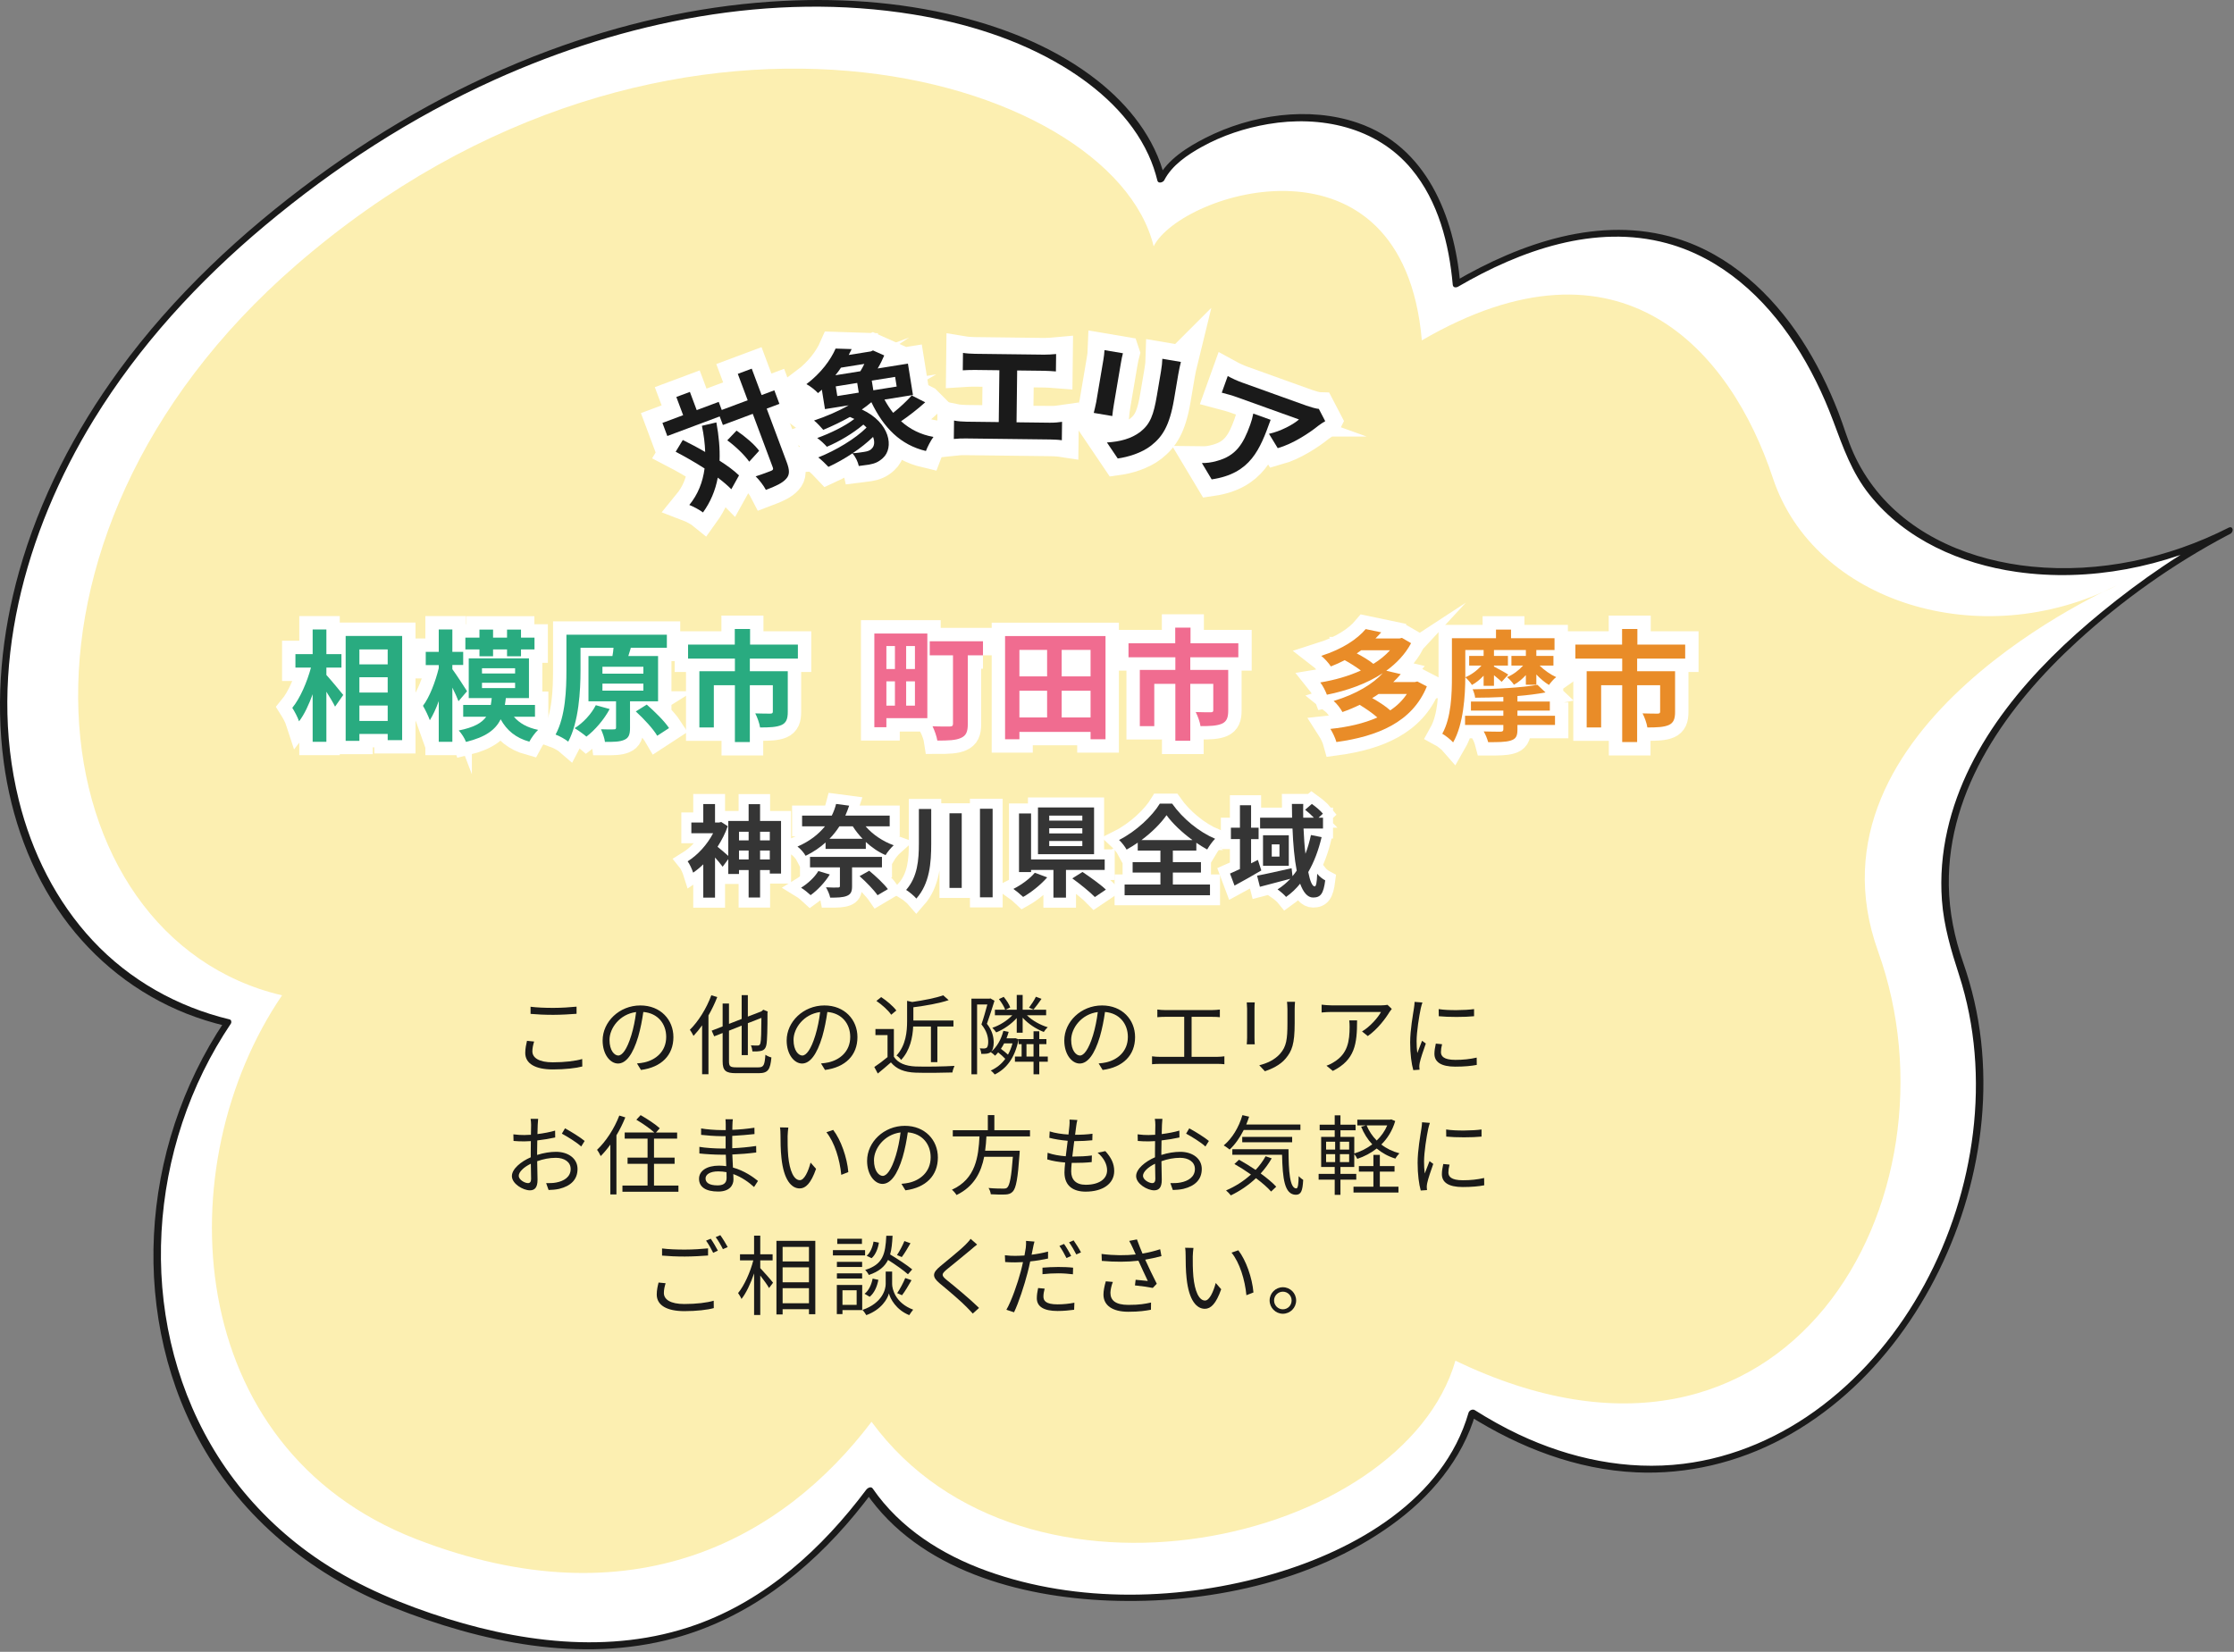 <?xml version="1.0" encoding="UTF-8"?>
<svg id="balloon" xmlns="http://www.w3.org/2000/svg" width="334" height="247" version="1.1" viewBox="0 0 334 247">
  <rect x="0" y="0" width="334" height="247" fill="#808080" stroke="none"/>
  <!-- Generator: Adobe Illustrator 29.5.1, SVG Export Plug-In . SVG Version: 2.1.0 Build 141)  -->
  <defs>
    <style>
      .st0 {
        fill: #e98c28;
      }

      .st1 {
        stroke-width: 5px;
      }

      .st1, .st2, .st3 {
        fill: none;
        stroke: #fff;
        stroke-miterlimit: 10;
      }

      .st2 {
        stroke-width: 4px;
      }

      .st3 {
        stroke-width: 3px;
      }

      .st4 {
        fill: #fff;
      }

      .st5 {
        fill: #fcefb1;
      }

      .st6 {
        fill: #f06c90;
      }

      .st7 {
        fill: #34c1bb;
      }

      .st8 {
        fill: #29ab80;
      }

      .st9 {
        fill: #353535;
      }

      .st10 {
        fill: #1a1a1a;
      }
    </style>
  </defs>
  <g>
    <path class="st4" d="M333.299,79.377c-22.444,11.48-50.937,6.695-57.732-13.975-6.926-21.068-24.874-42.253-57.81-22.932-3.154-36.264-39.64-24.723-44.168-15.683-6.913-28.667-76.235-44.251-137.029,8.941-52.247,45.714-42.792,107.647-2.53,117.192-18.925,28.123-13.405,71.841,25.199,87.011,35.844,14.085,56.348,2.239,70.757-17.006,17.812,26.152,81.493,18.672,90.103-11.631,47.141,29.865,87.414-26.38,72.873-67.143-13.464-37.743,40.338-64.773,40.338-64.773Z"/>
    <path class="st10" d="M333.175,78.917c-9.027,4.581-19.335,6.817-29.446,5.804-8.738-.875-17.593-4.385-23.204-11.387-1.374-1.715-2.536-3.605-3.431-5.612-.874-1.96-1.454-4.038-2.232-6.037-1.481-3.804-3.298-7.491-5.526-10.914-4.46-6.85-10.758-12.706-18.703-15.13-11.389-3.475-23.268.696-33.14,6.446l.824.283c-.908-10.053-5.035-20.448-15.292-23.986-7.342-2.533-15.942-1.239-22.772,2.223-2.69,1.364-5.719,3.243-7.141,6.022l1.024-.067c-1.45-5.904-5.367-10.82-10.074-14.527-6.013-4.736-13.321-7.724-20.701-9.567C134.203.18,124.669-.395,115.271.243c-11.343.77-22.535,3.359-33.182,7.316-12.483,4.639-24.23,11.188-34.95,19.071-11.054,8.128-21.194,17.598-29.308,28.699-6.659,9.11-11.943,19.313-14.994,30.201-2.578,9.203-3.553,18.905-2.283,28.403,1.105,8.267,3.981,16.374,8.868,23.175,4.65,6.471,11.058,11.541,18.475,14.469,1.9.75,3.853,1.353,5.839,1.83l-.185-.647c-6.312,9.429-9.967,20.568-10.536,31.898-.567,11.287,1.975,22.735,7.773,32.478,6.382,10.724,16.446,18.642,27.982,23.216,13.167,5.222,28.039,8.389,42.015,4.615,10.902-2.944,19.948-9.931,27.055-18.541.902-1.093,1.772-2.211,2.623-3.343l-.972.182c7.911,11.51,23.047,15.561,36.287,16.071,14.501.559,30.269-2.701,42.222-11.268,5.798-4.155,10.618-9.802,12.624-16.745l-.942.4c7.51,4.729,16.001,8.032,24.935,8.44,7.613.348,15.196-1.461,21.903-5.057,13.725-7.358,23.322-21.2,27.557-35.975,2.182-7.613,2.985-15.639,2.103-23.519-.447-3.991-1.35-7.899-2.673-11.689-1.298-3.719-2.086-7.585-2.146-11.531-.217-14.521,8.915-27.054,19.175-36.46,6.74-6.179,14.406-11.625,22.488-15.89.132-.07.265-.139.398-.206.61-.307.456-1.275-.248-.921-6.744,3.393-13.108,7.825-18.938,12.591-10.303,8.421-20.083,19.308-23.093,32.635-.775,3.432-1.071,6.964-.812,10.475.287,3.889,1.363,7.466,2.556,11.152,2.461,7.602,3.05,15.72,2.087,23.635-1.906,15.67-9.88,31.152-22.543,40.794-6.051,4.608-13.172,7.75-20.746,8.687-8.452,1.045-16.969-.775-24.622-4.388-2.266-1.07-4.45-2.3-6.57-3.634-.338-.213-.835.029-.942.4-3.752,12.987-16.906,20.47-29.079,24.052-13.711,4.034-29.361,4.475-42.919-.409-6.704-2.415-12.987-6.375-17.075-12.322-.26-.378-.771-.085-.972.182-6.606,8.794-14.961,16.451-25.466,20.19-12.871,4.582-26.916,2.6-39.574-1.699-6.573-2.232-12.871-5.091-18.488-9.211-4.726-3.466-8.876-7.686-12.217-12.503-6.326-9.12-9.56-20.129-9.701-31.193-.141-11.094,2.733-22.217,8.292-31.823.679-1.173,1.399-2.321,2.153-3.447.14-.209.1-.579-.185-.647-7.798-1.872-14.95-5.891-20.437-11.765-5.481-5.868-9.141-13.221-11.064-20.984-4.82-19.463.929-40.185,11.189-56.918,6.791-11.076,15.66-20.715,25.599-29.037,10.43-8.733,21.948-16.205,34.358-21.806C93.34,3.178,115.372-1.281,136.543,2.162c7.811,1.27,15.611,3.668,22.417,7.777,5.273,3.184,10.143,7.546,12.75,13.23.567,1.235,1.009,2.525,1.333,3.844.121.492.854.264,1.024-.067,1.148-2.243,3.49-3.81,5.632-4.996,3.052-1.69,6.442-2.807,9.875-3.394,7.81-1.335,16.215.405,21.46,6.722,4.007,4.826,5.61,11.164,6.163,17.292.042.461.492.476.824.283,9.278-5.405,20.427-9.404,31.192-6.478,8.166,2.22,14.6,8.112,19.134,15.077,2.34,3.595,4.224,7.476,5.728,11.49,1.484,3.959,2.776,7.722,5.462,11.074,5.37,6.702,13.614,10.307,21.965,11.499,10.867,1.551,22.182-.735,31.921-5.677.608-.309.455-1.277-.248-.921h-0Z"/>
  </g>
  <path class="st5" d="M316.497,87.533c-20.39,10.34-45.288,2.517-51.443-16.064-6.273-18.938-22.555-37.973-52.478-20.574-2.836-32.605-35.977-22.199-40.096-14.067-6.255-25.77-72.915-45.097-128.163,2.778-47.48,41.144-38.701,100.677-2.148,109.227-17.207,25.302-15.022,67.686,20.021,81.296,32.538,12.637,55.012-.211,68.112-17.527,22.848,31.159,79.451,18.115,87.294-9.139,49.742,23.966,76.365-24.56,63.191-61.201-12.197-33.927,35.709-54.729,35.709-54.729Z"/>
  <g>
    <path class="st10" d="M79.856,155.742c-.156.52-.261.988-.261,1.469,0,.962.988,1.638,3.043,1.638,1.78,0,3.432-.195,4.406-.494l.014,1.118c-.923.248-2.562.442-4.395.442-2.613,0-4.134-.858-4.134-2.47,0-.676.143-1.274.26-1.807l1.066.104ZM79.323,150.541c.936.117,2.119.169,3.406.169,1.234,0,2.548-.091,3.471-.182v1.066c-.871.065-2.288.156-3.471.156-1.287,0-2.379-.052-3.406-.143v-1.066Z"/>
    <path class="st10" d="M95.234,159.017c.402-.026.793-.091,1.104-.156,1.651-.364,3.264-1.586,3.264-3.809,0-1.95-1.235-3.549-3.42-3.731-.169,1.196-.416,2.496-.767,3.706-.793,2.639-1.82,4.004-3.016,4.004-1.145,0-2.302-1.326-2.302-3.445,0-2.795,2.496-5.239,5.643-5.239,3.016,0,4.94,2.132,4.94,4.732,0,2.704-1.781,4.511-4.85,4.914l-.598-.975ZM94.388,154.805c.325-1.066.572-2.288.716-3.471-2.471.312-3.979,2.431-3.979,4.16,0,1.625.754,2.34,1.312,2.34.572,0,1.287-.858,1.95-3.029Z"/>
    <path class="st10" d="M107.233,149.098c-.364.937-.807,1.859-1.313,2.743v8.788h-.949v-7.306c-.416.585-.857,1.118-1.287,1.573-.104-.208-.377-.702-.546-.91,1.274-1.248,2.483-3.186,3.211-5.162l.885.273ZM113.395,159.603c.793,0,.923-.351,1.04-1.885.233.169.61.338.896.403-.169,1.781-.468,2.354-1.897,2.354h-3.394c-1.534,0-2.002-.364-2.002-1.781v-4.225l-1.261.494-.377-.845,1.638-.637v-3.419h.949v3.042l1.897-.741v-3.562h.924v3.211l2.027-.78.117-.104.169-.143.663.273-.039.169c0,2.34-.039,4.212-.156,4.758-.104.598-.377.845-.779.949-.352.091-.923.104-1.313.091-.025-.286-.117-.676-.233-.91.351.026.818.026.987.026.234,0,.364-.052.442-.39.104-.351.13-1.716.143-3.744l-2.027.793v4.771h-.924v-4.407l-1.897.754v4.576c0,.741.169.91,1.079.91h3.328Z"/>
    <path class="st10" d="M122.748,159.017c.403-.026.793-.091,1.105-.156,1.65-.364,3.263-1.586,3.263-3.809,0-1.95-1.235-3.549-3.419-3.731-.169,1.196-.416,2.496-.767,3.706-.794,2.639-1.82,4.004-3.017,4.004-1.144,0-2.301-1.326-2.301-3.445,0-2.795,2.496-5.239,5.642-5.239,3.017,0,4.94,2.132,4.94,4.732,0,2.704-1.781,4.511-4.849,4.914l-.599-.975ZM121.903,154.805c.325-1.066.572-2.288.715-3.471-2.47.312-3.979,2.431-3.979,4.16,0,1.625.755,2.34,1.313,2.34.572,0,1.287-.858,1.95-3.029Z"/>
    <path class="st10" d="M133.642,158.016c.61.949,1.742,1.391,3.237,1.456,1.417.052,4.303.013,5.824-.091-.104.234-.273.689-.312.988-1.417.052-4.082.078-5.512.026-1.69-.065-2.848-.533-3.68-1.534-.624.546-1.273,1.105-1.963,1.664l-.521-.975c.599-.39,1.326-.936,1.977-1.482v-3.289h-1.807v-.91h2.756v4.147ZM133.239,151.737c-.403-.624-1.365-1.495-2.21-2.067l.715-.572c.832.546,1.808,1.378,2.263,2.002l-.768.637ZM136.528,153.493c-.078,1.612-.455,3.562-1.807,5.005-.117-.208-.455-.533-.689-.663,1.417-1.534,1.586-3.588,1.586-5.174v-3.003l.768.169c1.703-.247,3.562-.598,4.628-1.001l.819.728c-1.417.481-3.458.832-5.278,1.066v1.976h5.993v.897h-2.405v5.33h-.962v-5.33h-2.652Z"/>
    <path class="st10" d="M148.683,149.644c-.325,1.053-.754,2.392-1.131,3.445.832,1.053,1.001,1.989,1.014,2.782,0,.676-.143,1.222-.468,1.469-.169.117-.364.195-.611.221-.234.026-.52.039-.78.026-.013-.247-.091-.585-.221-.832.26.026.481.026.65.026.143-.013.272-.039.377-.104.169-.143.233-.52.233-.91-.013-.702-.194-1.573-1.014-2.587.325-.936.65-2.106.884-2.977h-1.534v10.439h-.845v-11.311h2.704l.13-.039.611.351ZM151.816,155.247l.469.169c-.533,2.782-1.833,4.407-3.562,5.252-.117-.169-.403-.455-.599-.585.858-.39,1.6-.962,2.172-1.755-.273-.299-.676-.65-1.066-.962-.143.182-.299.338-.455.494-.143-.143-.455-.416-.65-.533.91-.741,1.561-1.898,1.886-3.185l.793.156c-.091.338-.208.65-.325.962h1.17l.169-.013ZM152.011,152.231c-.819.91-1.976,1.716-3.068,2.145-.143-.221-.403-.52-.585-.689,1.092-.351,2.236-1.079,2.99-1.872h-2.601v-.832h1.534c-.143-.442-.559-1.105-.936-1.586l.715-.338c.403.481.832,1.131.976,1.586l-.689.338h1.664v-2.21h.884v2.21h3.511v.832h-2.873c.779.78,1.988,1.456,3.12,1.794-.208.169-.469.481-.599.702-1.131-.429-2.34-1.222-3.159-2.132v2.249h-.884v-2.197ZM150.127,156.014c-.144.286-.312.572-.481.819.364.273.768.598,1.053.871.273-.494.508-1.053.677-1.69h-1.248ZM155.379,157.991h1.274v.767h-1.274v1.885h-.858v-1.885h-2.781v-.767h1.001v-1.859h-.455v-.754h2.235v-1.17h.858v1.17h1.066v.754h-1.066v1.859ZM154.52,157.991v-1.859h-1.053v1.859h1.053ZM155.716,149.358c-.39.572-.845,1.183-1.196,1.599l-.676-.273c.338-.455.807-1.157,1.027-1.638l.845.312Z"/>
    <path class="st10" d="M164.257,159.017c.403-.026.793-.091,1.104-.156,1.651-.364,3.264-1.586,3.264-3.809,0-1.95-1.235-3.549-3.419-3.731-.169,1.196-.416,2.496-.768,3.706-.793,2.639-1.819,4.004-3.016,4.004-1.145,0-2.302-1.326-2.302-3.445,0-2.795,2.496-5.239,5.643-5.239,3.017,0,4.94,2.132,4.94,4.732,0,2.704-1.781,4.511-4.85,4.914l-.598-.975ZM163.413,154.805c.324-1.066.571-2.288.715-3.471-2.471.312-3.979,2.431-3.979,4.16,0,1.625.754,2.34,1.313,2.34.571,0,1.287-.858,1.95-3.029Z"/>
    <path class="st10" d="M181.976,158.03c.391,0,.741-.039,1.079-.078v1.183c-.351-.052-.818-.052-1.079-.052h-8.593c-.352,0-.741.013-1.145.052v-1.183c.391.052.793.078,1.145.078h3.666v-5.98h-2.925c-.247,0-.768.013-1.093.052v-1.144c.338.052.832.078,1.093.078h7.149c.391,0,.793-.039,1.105-.078v1.144c-.325-.039-.741-.052-1.105-.052h-3.12v5.98h3.822Z"/>
    <path class="st10" d="M187.596,149.891c-.026.247-.039.624-.039.936v4.342c0,.325.013.754.039.988h-1.196c.013-.195.052-.611.052-1.001v-4.329c0-.234-.025-.689-.052-.936h1.196ZM193.616,149.8c-.026.312-.053.689-.053,1.118v2.106c0,3.12-.416,4.147-1.352,5.265-.846,1.014-2.146,1.573-3.095,1.898l-.845-.897c1.196-.299,2.314-.819,3.12-1.729.937-1.079,1.092-2.132,1.092-4.589v-2.054c0-.429-.039-.806-.064-1.118h1.196Z"/>
    <path class="st10" d="M208.082,150.867c-.091.13-.26.325-.351.468-.521.884-1.756,2.561-3.237,3.588l-.858-.689c1.196-.702,2.418-2.106,2.834-2.912h-7.397c-.48,0-.962.026-1.481.078v-1.17c.455.052,1.001.104,1.481.104h7.463c.247,0,.715-.039.91-.078l.637.611ZM202.894,152.582c0,3.523-.312,5.902-3.627,7.554l-.949-.78c.352-.117.793-.325,1.157-.572,2.016-1.235,2.301-3.094,2.301-5.265,0-.312-.013-.598-.052-.936h1.17Z"/>
    <path class="st10" d="M212.663,149.904c-.078.221-.195.637-.247.871-.247,1.183-.624,3.484-.624,4.927,0,.624.026,1.144.104,1.768.221-.585.507-1.339.715-1.846l.559.416c-.325.91-.793,2.275-.91,2.886-.039.182-.064.429-.064.572l.039.455-.937.065c-.26-.91-.468-2.393-.468-4.134,0-1.898.416-4.108.572-5.161.039-.299.091-.637.091-.91l1.17.091ZM215.601,156.144c-.117.468-.169.832-.169,1.183,0,.585.39,1.157,2.158,1.157,1.156,0,2.145-.104,3.185-.338l.013,1.092c-.793.156-1.872.26-3.211.26-2.158,0-3.12-.715-3.12-1.924,0-.468.091-.975.208-1.521l.937.091ZM215.094,150.892c1.403.234,4.004.182,5.291,0v1.066c-1.378.143-3.874.143-5.278,0l-.013-1.066Z"/>
    <path class="st10" d="M80.3,172.701c.976-.312,1.977-.468,2.821-.468,1.872,0,3.224,1.026,3.224,2.561,0,1.561-.975,2.548-2.742,2.978-.572.13-1.145.156-1.587.169l-.363-1.027c.48,0,1.014.013,1.508-.091,1.131-.208,2.158-.819,2.158-2.015,0-1.093-.988-1.678-2.21-1.678-.962,0-1.872.183-2.796.507.026,1.093.053,2.224.053,2.782,0,1.196-.455,1.573-1.145,1.573-1.014,0-2.69-.975-2.69-2.132,0-1.053,1.339-2.171,2.82-2.809v-.728c0-.521,0-1.118.014-1.69-.352.026-.677.039-.949.039-.585,0-1.145-.013-1.639-.064l-.025-.988c.702.091,1.17.104,1.638.104.299,0,.638-.013.988-.039.013-.676.026-1.234.026-1.469,0-.26-.026-.688-.078-.91h1.131c-.026.234-.052.585-.065.884-.013.312-.025.819-.039,1.392.937-.117,1.911-.299,2.64-.521l.013,1.027c-.754.169-1.742.338-2.678.442-.014.61-.026,1.222-.026,1.742v.429ZM79.404,176.289c0-.468-.026-1.339-.039-2.275-1.04.494-1.808,1.223-1.808,1.808s.884,1.092,1.392,1.092c.299,0,.455-.221.455-.624ZM84.473,168.723c.91.481,2.314,1.365,2.938,1.886l-.52.832c-.638-.611-2.067-1.482-2.887-1.925l.468-.793Z"/>
    <path class="st10" d="M93.488,167.085c-.364.91-.819,1.833-1.326,2.678v8.841h-.91v-7.449c-.468.649-.949,1.222-1.442,1.716-.092-.208-.377-.728-.547-.937,1.313-1.234,2.574-3.158,3.328-5.122l.897.273ZM101.431,177.278v.923h-8.372v-.923h3.757v-3.25h-2.99v-.923h2.99v-2.848h-3.419v-.91h4.433c-.637-.585-1.78-1.378-2.69-1.911l.637-.688c.962.546,2.236,1.378,2.86,1.963l-.56.637h3.159v.91h-3.458v2.848h3.081v.923h-3.081v3.25h3.653Z"/>
    <path class="st10" d="M112.74,177.498c-.755-.688-1.82-1.469-3.107-1.937.013.325.026.61.026.806,0,.884-.599,1.807-2.275,1.807-1.847,0-2.873-.662-2.873-1.91,0-1.171,1.131-1.964,2.99-1.964.377,0,.728.026,1.079.078-.026-.571-.053-1.183-.065-1.716h-.715c-.884,0-2.314-.078-3.237-.182v-.988c.871.156,2.393.247,3.237.247h.688v-1.847h-.637c-.896,0-2.262-.104-3.029-.194v-.962c.78.143,2.158.247,3.017.247h.663v-.846c0-.208-.014-.585-.039-.767h1.104c-.039.233-.052.48-.064.857-.014.156-.014.403-.014.716,1.118-.039,2.172-.144,3.303-.312l.013.949c-1.014.104-2.119.208-3.328.272v1.847c1.235-.052,2.418-.169,3.575-.338l.013.975c-1.209.156-2.353.247-3.575.299.026.663.065,1.34.092,1.95,1.703.469,3.016,1.417,3.744,2.002l-.585.91ZM108.619,175.276c-.403-.078-.819-.117-1.248-.117-1.223,0-1.886.468-1.886,1.053,0,.599.507,1.04,1.781,1.04.741,0,1.365-.221,1.365-1.104,0-.222-.013-.521-.013-.871Z"/>
    <path class="st10" d="M117.755,169.854c-.013.807,0,1.989.092,3.043.208,2.158.832,3.575,1.741,3.575.663,0,1.262-1.326,1.6-2.627l.819.937c-.768,2.184-1.561,2.925-2.444,2.925-1.209,0-2.379-1.209-2.73-4.55-.13-1.118-.143-2.678-.143-3.433,0-.299-.014-.832-.078-1.144l1.248.025c-.052.312-.091.91-.104,1.248ZM126.831,175.262l-1.054.416c-.221-2.313-1.001-4.861-2.223-6.37l1.014-.351c1.157,1.495,2.08,4.134,2.263,6.305Z"/>
    <path class="st10" d="M134.773,177.018c.403-.026.793-.092,1.105-.156,1.65-.364,3.263-1.586,3.263-3.81,0-1.95-1.235-3.549-3.419-3.73-.169,1.195-.416,2.496-.767,3.705-.794,2.639-1.82,4.004-3.017,4.004-1.144,0-2.301-1.326-2.301-3.445,0-2.795,2.496-5.239,5.642-5.239,3.017,0,4.94,2.133,4.94,4.732,0,2.704-1.781,4.511-4.849,4.914l-.599-.975ZM133.928,172.805c.325-1.065.572-2.288.715-3.471-2.47.312-3.979,2.431-3.979,4.16,0,1.625.755,2.34,1.313,2.34.572,0,1.287-.857,1.95-3.029Z"/>
    <path class="st10" d="M147.479,169.932c-.039.702-.091,1.417-.194,2.133h5.174s-.013.312-.026.468c-.26,3.705-.52,5.135-1.026,5.655-.299.312-.611.402-1.105.429-.455.026-1.3.013-2.171-.039-.026-.272-.156-.676-.338-.936.923.091,1.846.091,2.171.091.299,0,.481-.013.611-.144.39-.338.637-1.611.857-4.614h-4.29c-.455,2.301-1.495,4.445-4.134,5.72-.144-.247-.442-.598-.689-.793,3.588-1.612,3.965-4.979,4.121-7.97h-3.991v-.923h5.239v-2.262h.976v2.262h5.33v.923h-6.514Z"/>
    <path class="st10" d="M165.256,172.129c.885.976,1.326,1.872,1.326,2.978,0,1.911-1.729,3.081-4.264,3.081-1.755,0-3.172-.768-3.172-2.873,0-.352.038-.871.104-1.482-.962-.078-1.898-.221-2.678-.468l.052-.988c.845.299,1.807.455,2.717.521.091-.754.195-1.561.286-2.314-.923-.078-1.938-.234-2.743-.442l.052-.962c.807.26,1.847.416,2.809.469.064-.521.117-.988.143-1.34.026-.299.039-.585.014-.896l1.17.064c-.091.352-.13.611-.169.897-.039.325-.104.78-.169,1.312.975,0,1.846-.052,2.6-.155l-.025.975c-.819.078-1.587.13-2.613.13h-.092c-.104.754-.194,1.561-.285,2.302h.247c.87,0,1.78-.039,2.678-.156l-.026.988c-.857.091-1.65.116-2.521.116h-.469c-.052.508-.077.962-.077,1.274,0,1.222.701,2.002,2.171,2.002,1.95,0,3.198-.832,3.198-2.171,0-.871-.469-1.833-1.417-2.626l1.156-.234Z"/>
    <path class="st10" d="M173.628,172.701c.976-.312,1.977-.468,2.821-.468,1.872,0,3.225,1.026,3.225,2.561,0,1.561-.976,2.548-2.743,2.978-.572.13-1.145.156-1.586.169l-.364-1.027c.48,0,1.014.013,1.508-.091,1.131-.208,2.158-.819,2.158-2.015,0-1.093-.988-1.678-2.21-1.678-.962,0-1.872.183-2.795.507.025,1.093.052,2.224.052,2.782,0,1.196-.455,1.573-1.145,1.573-1.014,0-2.69-.975-2.69-2.132,0-1.053,1.339-2.171,2.821-2.809v-.728c0-.521,0-1.118.013-1.69-.352.026-.676.039-.949.039-.585,0-1.144-.013-1.638-.064l-.026-.988c.702.091,1.17.104,1.638.104.3,0,.638-.013.988-.039.013-.676.026-1.234.026-1.469,0-.26-.026-.688-.078-.91h1.131c-.025.234-.052.585-.064.884-.014.312-.026.819-.039,1.392.936-.117,1.911-.299,2.639-.521l.013,1.027c-.754.169-1.741.338-2.678.442-.013.61-.026,1.222-.026,1.742v.429ZM172.731,176.289c0-.468-.026-1.339-.039-2.275-1.04.494-1.808,1.223-1.808,1.808s.885,1.092,1.392,1.092c.299,0,.455-.221.455-.624ZM177.801,168.723c.91.481,2.313,1.365,2.938,1.886l-.52.832c-.637-.611-2.067-1.482-2.887-1.925l.469-.793Z"/>
    <path class="st10" d="M185.946,168.97c-.585,1.17-1.313,2.185-2.106,2.926-.195-.169-.624-.469-.884-.624,1.261-1.04,2.262-2.704,2.795-4.524l1.001.233c-.13.403-.272.793-.429,1.171h8.099v.818h-8.476ZM190.131,173.208c-.468.819-1.026,1.573-1.65,2.263.936.676,1.768,1.378,2.327,1.976l-.768.728c-.52-.598-1.326-1.3-2.262-2.002-1.118,1.054-2.405,1.925-3.758,2.574-.143-.194-.507-.572-.715-.741,1.365-.585,2.64-1.391,3.719-2.379-.807-.571-1.664-1.118-2.471-1.573l.689-.637c.793.442,1.651.962,2.483,1.521.585-.624,1.092-1.313,1.494-2.041l.91.312ZM192.641,171.843c.013,3.354.194,5.863,1.17,5.863.26,0,.325-.741.351-1.833.183.195.468.43.676.56-.091,1.625-.299,2.21-1.092,2.223-1.716-.013-1.989-2.431-2.067-5.98h-7.436v-.832h8.398ZM185.724,170.803v-.806h7.463v.806h-7.463Z"/>
    <path class="st10" d="M200.408,176.394v2.274h-.858v-2.274h-2.405v-.858h2.405v-1.04h-2.027v-4.498h2.027v-.988h-2.249v-.832h2.249v-1.404h.858v1.404h2.262v.832h-2.262v.988h2.067v2.483c.948-.286,1.885-.754,2.69-1.365-.702-.741-1.261-1.639-1.664-2.64l.715-.194h-1.286v-.858h4.9l.169-.039.599.247c-.43,1.443-1.157,2.601-2.08,3.51.767.599,1.677,1.04,2.704,1.313-.195.195-.468.546-.599.793-1.065-.325-2.002-.845-2.795-1.508-.871.688-1.859,1.196-2.898,1.547-.104-.221-.286-.507-.455-.715v1.924h-2.067v1.04h2.366v.858h-2.366ZM198.262,171.896h1.353v-1.171h-1.353v1.171ZM198.262,173.768h1.353v-1.184h-1.353v1.184ZM201.708,170.725h-1.378v1.171h1.378v-1.171ZM201.708,172.584h-1.378v1.184h1.378v-1.184ZM206.297,177.447h2.782v.871h-6.721v-.871h2.977v-2.249h-2.171v-.832h2.171v-1.677h.962v1.677h2.197v.832h-2.197v2.249ZM204.321,168.282c.351.845.858,1.611,1.508,2.262.663-.637,1.209-1.391,1.573-2.262h-3.081Z"/>
    <path class="st10" d="M213.778,167.905c-.078.221-.195.637-.247.871-.247,1.183-.624,3.483-.624,4.927,0,.624.026,1.144.104,1.769.221-.586.507-1.34.715-1.847l.559.416c-.325.91-.793,2.275-.91,2.886-.039.183-.064.43-.064.572l.039.455-.937.065c-.26-.91-.468-2.393-.468-4.135,0-1.897.416-4.107.572-5.161.039-.299.091-.637.091-.91l1.17.092ZM216.716,174.145c-.117.468-.169.832-.169,1.183,0,.585.39,1.157,2.158,1.157,1.156,0,2.145-.104,3.185-.338l.013,1.092c-.793.156-1.872.26-3.211.26-2.158,0-3.12-.715-3.12-1.924,0-.468.091-.975.208-1.521l.937.092ZM216.21,168.892c1.403.234,4.004.183,5.291,0v1.066c-1.378.143-3.874.143-5.278,0l-.013-1.066Z"/>
    <path class="st10" d="M99.515,191.884c-.156.508-.26.976-.26,1.456,0,.976.988,1.651,3.042,1.651,1.781,0,3.432-.195,4.407-.494l.013,1.105c-.923.26-2.561.455-4.394.455-2.613,0-4.135-.871-4.135-2.483,0-.676.144-1.274.273-1.794l1.053.104ZM98.982,186.684c.937.117,2.119.169,3.406.169,1.235,0,2.548-.091,3.472-.182v1.066c-.871.064-2.275.155-3.472.155-1.287,0-2.379-.052-3.406-.143v-1.066ZM107.329,187.009l-.702.325c-.26-.533-.702-1.326-1.066-1.82l.702-.286c.325.455.793,1.262,1.066,1.781ZM108.797,186.476l-.715.312c-.273-.56-.702-1.3-1.079-1.794l.689-.299c.351.48.845,1.3,1.104,1.78Z"/>
    <path class="st10" d="M113.666,189.622c.469.481,1.651,1.833,1.911,2.185l-.598.793c-.234-.43-.819-1.235-1.313-1.872v5.901h-.923v-6.214c-.507,1.495-1.183,2.938-1.885,3.822-.104-.273-.352-.65-.507-.884.896-1.079,1.819-3.095,2.274-4.889h-1.989v-.91h2.106v-2.782h.923v2.782h1.847v.91h-1.847v1.157ZM121.895,185.54v10.973h-.949v-.741h-3.938v.78h-.924v-11.012h5.812ZM117.007,186.451v2.171h3.938v-2.171h-3.938ZM117.007,191.742h3.938v-2.236h-3.938v2.236ZM120.946,194.874v-2.249h-3.938v2.249h3.938Z"/>
    <path class="st10" d="M129.337,187.724h-4.811v-.793h4.811v.793ZM128.907,195.902h-2.951v.598h-.845v-4.354h3.796v3.757ZM128.894,189.453h-3.771v-.768h3.771v.768ZM125.124,190.403h3.771v.779h-3.771v-.779ZM128.868,186.008h-3.691v-.78h3.691v.78ZM125.956,192.938v2.184h2.119v-2.184h-2.119ZM133.38,192.001c0,.715.455,2.834,3.146,3.835-.182.222-.455.599-.585.819-1.976-.793-2.847-2.47-3.042-3.25-.195.793-1.104,2.418-3.38,3.25-.117-.208-.377-.585-.572-.78,3.017-1.04,3.472-3.133,3.472-3.874v-1.858h.962v1.858ZM129.258,193.457c.624-.455,1.026-1.352,1.209-2.262l.857.182c-.182.976-.598,1.963-1.3,2.535l-.767-.455ZM135.746,190.545c-.65-.585-1.886-1.456-2.978-2.145-.507,1.014-1.365,1.742-2.873,2.249-.104-.234-.351-.572-.546-.754,2.665-.819,3.029-2.354,3.159-5.109h.936c-.052,1.092-.143,2.015-.363,2.795,1.144.688,2.561,1.612,3.302,2.236l-.637.728ZM131.403,185.813c-.13.858-.48,1.795-1.092,2.327l-.741-.363c.546-.442.897-1.301,1.027-2.119l.806.155ZM136.123,185.905c-.416.728-.897,1.547-1.301,2.066l-.715-.299c.377-.559.858-1.456,1.105-2.093l.91.325ZM134.133,193.367c.416-.598.936-1.586,1.209-2.262l.936.324c-.441.78-.975,1.678-1.417,2.249l-.728-.312Z"/>
    <path class="st10" d="M146.086,186.099c-.286.208-.676.546-.884.729-.897.767-2.743,2.249-3.692,3.029-.78.676-.78.871.052,1.56,1.17.937,3.55,2.912,4.811,4.16l-.937.845c-.26-.312-.61-.637-.884-.936-.702-.754-2.847-2.587-4.056-3.575-1.209-1.014-1.079-1.599.091-2.574.962-.819,2.912-2.353,3.783-3.237.26-.26.598-.624.741-.857l.975.857Z"/>
    <path class="st10" d="M156.69,188.193c-.845.182-1.768.338-2.665.429-.116.572-.26,1.157-.402,1.716-.469,1.833-1.339,4.498-2.016,5.89l-1.144-.377c.767-1.326,1.677-3.939,2.158-5.76.116-.429.221-.896.324-1.365-.416.026-.806.039-1.17.039-.571,0-1.04-.013-1.495-.052l-.039-1.014c.611.078,1.079.091,1.548.091.429,0,.884-.026,1.378-.052.091-.469.155-.871.194-1.132.039-.363.065-.793.039-1.053l1.262.104c-.092.272-.183.767-.234,1.014l-.195.949c.832-.104,1.678-.26,2.457-.468v1.04ZM156.183,192.691c-.117.429-.182.832-.182,1.17,0,.598.286,1.183,2.119,1.183.832,0,1.729-.091,2.509-.247l-.039,1.054c-.688.091-1.547.182-2.482.182-2.028,0-3.095-.637-3.095-1.911,0-.48.078-.975.195-1.521l.975.091ZM155.858,189.557c.677-.052,1.521-.104,2.354-.104.741,0,1.534.026,2.223.104l-.025.988c-.65-.078-1.417-.143-2.171-.143-.807,0-1.587.039-2.38.13v-.976ZM159.447,188.115c-.261-.533-.702-1.313-1.054-1.808l.689-.299c.338.468.806,1.261,1.066,1.794l-.702.312ZM160.512,185.475c.352.494.858,1.301,1.105,1.794l-.702.312c-.286-.572-.715-1.313-1.079-1.808l.676-.299Z"/>
    <path class="st10" d="M173.648,187.828c-.793.208-1.638.403-2.431.533.468,1.026,1.17,2.521,1.729,3.601l-.598.624c-.559-.117-1.833-.299-2.665-.377l.104-.845c.493.039,1.391.143,1.819.182-.363-.793-1.014-2.132-1.403-3.029-1.664.195-3.511.195-5.474.026l-.039-1.04c1.872.247,3.627.234,5.109.078l-.429-.949c-.222-.48-.339-.728-.547-1.079l1.157-.221c.312.857.546,1.43.832,2.119.884-.156,1.755-.364,2.64-.65l.194,1.027ZM166.381,191.69c-.208.494-.364,1.234-.364,1.625,0,1.131.767,1.807,2.691,1.807,1.703,0,2.47-.156,3.38-.351l-.013,1.079c-.807.143-1.678.299-3.381.299-2.392,0-3.718-.962-3.718-2.574,0-.559.143-1.274.351-1.977l1.054.092Z"/>
    <path class="st10" d="M178.327,187.854c-.013.807,0,1.989.091,3.043.208,2.158.832,3.575,1.742,3.575.663,0,1.261-1.326,1.6-2.627l.818.937c-.767,2.184-1.56,2.925-2.443,2.925-1.21,0-2.38-1.209-2.73-4.55-.13-1.118-.144-2.678-.144-3.433,0-.299-.013-.832-.077-1.144l1.248.025c-.053.312-.092.91-.104,1.248ZM187.401,193.262l-1.053.416c-.221-2.313-1.001-4.861-2.223-6.37l1.014-.351c1.157,1.495,2.08,4.134,2.262,6.305Z"/>
    <path class="st10" d="M193.783,194.458c0,1.093-.884,1.989-1.988,1.989-1.079,0-1.977-.896-1.977-1.989,0-1.092.897-1.976,1.977-1.976,1.104,0,1.988.884,1.988,1.976ZM193.107,194.458c0-.715-.572-1.312-1.312-1.312-.716,0-1.313.598-1.313,1.312,0,.741.598,1.326,1.313,1.326.74,0,1.312-.585,1.312-1.326Z"/>
  </g>
  <g>
    <g>
      <path class="st1" d="M116.53,60.391l-1.904.712,2.994,8.006c.445,1.192.465,1.895-.084,2.485-.537.626-1.554,1.108-3.03,1.66-.304-.596-.985-1.497-1.528-2.024,1.018-.319,1.971-.696,2.273-.81.32-.12.395-.249.287-.533l-2.994-8.006-4.465,1.67-.479-1.281-7.829,2.927-.731-1.957,3.096-1.158-1.018-2.722,2.027-.758,1.018,2.722,3.292-1.23.452,1.209,3.879-1.45-1.477-3.95,2.082-.778,1.477,3.95,1.903-.712.759,2.028ZM107.103,63.165c.38,2.048.545,3.954.477,5.723,1.169.739,2.183,1.496,2.911,2.197l-1.152,2.073c-.523-.534-1.213-1.128-2.027-1.736-.357,1.918-1.089,3.651-2.211,5.207-.408-.333-1.451-.897-2.042-1.122,1.296-1.58,2.011-3.409,2.28-5.456-1.416-.911-2.938-1.781-4.322-2.5l1.066-1.758c1.071.533,2.229,1.134,3.347,1.791-.039-1.243-.2-2.542-.49-3.914l2.164-.505ZM110.116,64.391c1.275.862,2.702,2.072,3.379,3.016l-1.479,1.628c-.659-.95-2.03-2.283-3.283-3.193l1.384-1.451Z"/>
      <path class="st1" d="M138.325,60.159c-1.109,1.005-2.463,2.05-3.607,2.83,1.326,1.193,2.939,2.012,4.841,2.343-.397.525-.897,1.491-1.126,2.105-3.801-.893-6.334-3.49-8.156-7.298-.439.378-.92.744-1.423,1.094,4.241,1.958,4.849,5.749,3.129,7.276-.657.586-1.181.805-2.077.968-.451.072-.998.141-1.508.203-.137-.613-.47-1.369-.957-1.887-1.164.783-2.419,1.484-3.584,2.018-.373-.402-1.057-1.062-1.517-1.413,2.606-1.033,5.558-2.796,7.216-4.466-.141-.151-.299-.299-.476-.444-1.524,1.303-3.616,2.542-5.455,3.318-.354-.405-.987-.997-1.442-1.309,1.93-.694,4.127-1.758,5.55-2.852-.209-.102-.437-.2-.663-.298-1.309.729-2.703,1.395-3.984,1.928-.285-.339-.962-1.078-1.379-1.396,1.772-.592,3.646-1.393,5.18-2.273l-3.547.568-.467-2.909c-.182.184-.367.348-.571.515-.397-.437-1.212-1.076-1.735-1.339,2.182-1.639,3.633-3.643,4.365-5.319l2.398.078c-.145.292-.291.585-.436.878l3.303-.529.322-.148,1.68.751c-.25.598-.583,1.287-.978,1.947l4.522-.725.752,4.692-4.26.682c.383.708.816,1.371,1.299,1.986,1.009-.797,2.078-1.815,2.779-2.601l2.012,1.025ZM125.734,54.976c-.247.386-.533.759-.839,1.135l3.735-.598c.214-.343.423-.723.595-1.096l-3.491.559ZM125.182,59.222l3.209-.514-.231-1.445-3.21.514.232,1.445ZM130.53,65.334c-.883.854-1.941,1.697-3.055,2.434.649-.027,1.27-.126,1.738-.201.45-.072.838-.173,1.1-.465.405-.354.51-1.024.217-1.767ZM133.828,56.356l-3.491.559.232,1.445,3.49-.559-.231-1.445Z"/>
      <path class="st1" d="M157.016,63.207c.684.008,1.293-.061,1.769-.131l-.033,2.754c-.531-.082-1.329-.111-1.766-.116l-12.52-.151c-.569-.007-1.235.004-1.862.073l.033-2.754c.588.121,1.271.167,1.859.174l4.826.058.093-7.751-3.667-.044c-.513-.006-1.33.022-1.805.054l.031-2.603c.492.082,1.271.129,1.803.136l10.334.125c.57.007,1.236-.042,1.787-.093l-.031,2.603c-.568-.045-1.233-.091-1.784-.097l-4.009-.048-.094,7.751,5.035.061Z"/>
      <path class="st1" d="M167.887,52.824c-.107.406-.196.815-.298,1.415l-1.073,6.333c-.079.469-.184,1.203-.22,1.64l-2.772-.47c.078-.353.277-1.071.373-1.633l1.068-6.315c.061-.356.153-1.015.167-1.437l2.755.466ZM176.553,54.119c-.127.518-.266,1.111-.393,1.861l-.628,3.71c-.683,4.029-1.762,5.619-3.408,6.921-1.469,1.159-3.573,1.747-5.014,1.946l-1.618-2.395c1.947-.113,3.641-.559,4.99-1.583,1.513-1.19,1.994-2.554,2.489-5.477l.603-3.56c.127-.75.191-1.355.205-1.893l2.773.47Z"/>
      <path class="st1" d="M189.969,62.774c-1.594,4.435-2.994,8.051-8.814,8.908l-1.463-2.444c.643.009,1.396-.064,2.23-.309,2.836-.758,3.947-2.5,5-5.433.199-.554.337-1.05.453-1.654l2.594.932ZM198.132,62.981c-.28.162-.774.469-1.032.679-1.341,1.093-3.85,2.736-6.069,3.352l-1.31-2.146c1.746-.362,3.706-1.435,4.486-2.144l-9.317-3.347c-.751-.27-1.36-.428-2.228-.658l.894-2.486c.642.351,1.366.692,2.118.962l9.639,3.462c.5.18,1.504.479,1.863.488l.956,1.837Z"/>
    </g>
    <g>
      <path class="st10" d="M116.53,60.391l-1.904.712,2.994,8.006c.445,1.192.465,1.895-.084,2.485-.537.626-1.554,1.108-3.03,1.66-.304-.596-.985-1.497-1.528-2.024,1.018-.319,1.971-.696,2.273-.81.32-.12.395-.249.287-.533l-2.994-8.006-4.465,1.67-.479-1.281-7.829,2.927-.731-1.957,3.096-1.158-1.018-2.722,2.027-.758,1.018,2.722,3.292-1.23.452,1.209,3.879-1.45-1.477-3.95,2.082-.778,1.477,3.95,1.903-.712.759,2.028ZM107.103,63.165c.38,2.048.545,3.954.477,5.723,1.169.739,2.183,1.496,2.911,2.197l-1.152,2.073c-.523-.534-1.213-1.128-2.027-1.736-.357,1.918-1.089,3.651-2.211,5.207-.408-.333-1.451-.897-2.042-1.122,1.296-1.58,2.011-3.409,2.28-5.456-1.416-.911-2.938-1.781-4.322-2.5l1.066-1.758c1.071.533,2.229,1.134,3.347,1.791-.039-1.243-.2-2.542-.49-3.914l2.164-.505ZM110.116,64.391c1.275.862,2.702,2.072,3.379,3.016l-1.479,1.628c-.659-.95-2.03-2.283-3.283-3.193l1.384-1.451Z"/>
      <path class="st10" d="M138.325,60.159c-1.109,1.005-2.463,2.05-3.607,2.83,1.326,1.193,2.939,2.012,4.841,2.343-.397.525-.897,1.491-1.126,2.105-3.801-.893-6.334-3.49-8.156-7.298-.439.378-.92.744-1.423,1.094,4.241,1.958,4.849,5.749,3.129,7.276-.657.586-1.181.805-2.077.968-.451.072-.998.141-1.508.203-.137-.613-.47-1.369-.957-1.887-1.164.783-2.419,1.484-3.584,2.018-.373-.402-1.057-1.062-1.517-1.413,2.606-1.033,5.558-2.796,7.216-4.466-.141-.151-.299-.299-.476-.444-1.524,1.303-3.616,2.542-5.455,3.318-.354-.405-.987-.997-1.442-1.309,1.93-.694,4.127-1.758,5.55-2.852-.209-.102-.437-.2-.663-.298-1.309.729-2.703,1.395-3.984,1.928-.285-.339-.962-1.078-1.379-1.396,1.772-.592,3.646-1.393,5.18-2.273l-3.547.568-.467-2.909c-.182.184-.367.348-.571.515-.397-.437-1.212-1.076-1.735-1.339,2.182-1.639,3.633-3.643,4.365-5.319l2.398.078c-.145.292-.291.585-.436.878l3.303-.529.322-.148,1.68.751c-.25.598-.583,1.287-.978,1.947l4.522-.725.752,4.692-4.26.682c.383.708.816,1.371,1.299,1.986,1.009-.797,2.078-1.815,2.779-2.601l2.012,1.025ZM125.734,54.976c-.247.386-.533.759-.839,1.135l3.735-.598c.214-.343.423-.723.595-1.096l-3.491.559ZM125.182,59.222l3.209-.514-.231-1.445-3.21.514.232,1.445ZM130.53,65.334c-.883.854-1.941,1.697-3.055,2.434.649-.027,1.27-.126,1.738-.201.45-.072.838-.173,1.1-.465.405-.354.51-1.024.217-1.767ZM133.828,56.356l-3.491.559.232,1.445,3.49-.559-.231-1.445Z"/>
      <path class="st10" d="M157.016,63.207c.684.008,1.293-.061,1.769-.131l-.033,2.754c-.531-.082-1.329-.111-1.766-.116l-12.52-.151c-.569-.007-1.235.004-1.862.073l.033-2.754c.588.121,1.271.167,1.859.174l4.826.058.093-7.751-3.667-.044c-.513-.006-1.33.022-1.805.054l.031-2.603c.492.082,1.271.129,1.803.136l10.334.125c.57.007,1.236-.042,1.787-.093l-.031,2.603c-.568-.045-1.233-.091-1.784-.097l-4.009-.048-.094,7.751,5.035.061Z"/>
      <path class="st10" d="M167.887,52.824c-.107.406-.196.815-.298,1.415l-1.073,6.333c-.079.469-.184,1.203-.22,1.64l-2.772-.47c.078-.353.277-1.071.373-1.633l1.068-6.315c.061-.356.153-1.015.167-1.437l2.755.466ZM176.553,54.119c-.127.518-.266,1.111-.393,1.861l-.628,3.71c-.683,4.029-1.762,5.619-3.408,6.921-1.469,1.159-3.573,1.747-5.014,1.946l-1.618-2.395c1.947-.113,3.641-.559,4.99-1.583,1.513-1.19,1.994-2.554,2.489-5.477l.603-3.56c.127-.75.191-1.355.205-1.893l2.773.47Z"/>
      <path class="st10" d="M189.969,62.774c-1.594,4.435-2.994,8.051-8.814,8.908l-1.463-2.444c.643.009,1.396-.064,2.23-.309,2.836-.758,3.947-2.5,5-5.433.199-.554.337-1.05.453-1.654l2.594.932ZM198.132,62.981c-.28.162-.774.469-1.032.679-1.341,1.093-3.85,2.736-6.069,3.352l-1.31-2.146c1.746-.362,3.706-1.435,4.486-2.144l-9.317-3.347c-.751-.27-1.36-.428-2.228-.658l.894-2.486c.642.351,1.366.692,2.118.962l9.639,3.462c.5.18,1.504.479,1.863.488l.956,1.837Z"/>
    </g>
  </g>
  <g>
    <g>
      <path class="st7" d="M213.324,102.639c-2.179,5.348-7.346,7.472-13.521,8.318-.162-.594-.576-1.458-.9-1.962,2.593-.27,5.005-.811,7.021-1.71-.684-.612-1.746-1.351-2.646-1.891-.792.396-1.656.756-2.574,1.08-.253-.504-.864-1.296-1.314-1.656,3.457-1.044,5.905-2.593,7.346-4.159-2.413,1.584-5.365,2.628-8.354,3.223-.198-.54-.612-1.368-.99-1.836,2.106-.342,4.213-.937,6.068-1.783-.667-.504-1.585-1.098-2.413-1.548-.648.342-1.333.648-2.07.936-.307-.486-.973-1.224-1.44-1.584,3.187-1.009,5.401-2.521,6.644-3.998l2.322.486c-.27.306-.558.612-.864.918h3.602l.36-.09,1.368.792c-.883,1.656-2.179,3.007-3.709,4.123l2.16.504c-.342.415-.72.811-1.116,1.188h3.224l.378-.09,1.422.738ZM203.511,97.237c-.216.162-.433.306-.666.468.899.468,1.891,1.062,2.484,1.566.973-.594,1.801-1.278,2.484-2.035h-4.303ZM206.104,103.773c-.307.216-.612.414-.954.612.972.54,2.052,1.242,2.7,1.836,1.009-.666,1.837-1.477,2.485-2.449h-4.231Z"/>
      <path class="st7" d="M219.071,101.18c0,2.845-.27,7.148-1.818,9.831-.342-.396-1.188-1.062-1.62-1.296,1.35-2.431,1.44-5.96,1.44-8.535v-5.744h6.59v-1.296h2.25v1.296h6.5v1.765h-2.719v.882h2.557v1.44h-2.07c.666.667,1.639,1.351,2.484,1.729-.359.252-.828.811-1.08,1.17-.612-.36-1.296-.936-1.891-1.566v1.531h-1.566v-1.44c-.54.594-1.17,1.116-1.782,1.44-.234-.36-.702-.864-1.026-1.135.882-.36,1.765-1.026,2.395-1.729h-1.746v-1.44h2.16v-.882h-4.771v.882h2.089v1.44h-2.089v.144c.54.288,1.818.973,2.143,1.207l-.99,1.08c-.233-.234-.702-.612-1.152-.99v1.584h-1.548v-1.512c-.522.558-1.135,1.062-1.747,1.386-.216-.36-.666-.864-.99-1.152.864-.342,1.783-1.026,2.413-1.747h-1.837v-1.44h2.161v-.882h-2.737v3.979ZM226.868,107.032h5.617v1.369h-5.617v.72c0,.99-.252,1.386-1.026,1.621-.757.234-1.854.234-3.35.234-.126-.486-.396-1.152-.666-1.603.973.036,2.215.036,2.521.036.307-.018.414-.09.414-.36v-.648h-5.726v-1.369h5.726v-.774h-4.843v-1.351h4.843v-.684c-1.422.072-2.881.108-4.213.108-.036-.36-.216-.937-.378-1.26,3.385-.018,7.454-.252,9.687-.667l1.207,1.135c-1.207.234-2.647.414-4.195.54v.828h4.843v1.351h-4.843v.774Z"/>
      <path class="st7" d="M244.765,98.48v1.891h5.671v6.085c0,1.026-.216,1.639-.954,1.963-.756.324-1.782.36-3.187.36-.09-.612-.414-1.53-.721-2.106.9.036,1.963.036,2.251.036s.378-.09.378-.288v-3.961h-3.438v8.499h-2.233v-8.499h-3.15v6.32h-2.161v-8.408h5.312v-1.891h-7.004v-2.089h6.986v-2.341h2.286v2.341h7.148v2.089h-7.184Z"/>
    </g>
    <g>
      <path class="st2" d="M213.324,102.639c-2.179,5.348-7.346,7.472-13.521,8.318-.162-.594-.576-1.458-.9-1.962,2.593-.27,5.005-.811,7.021-1.71-.684-.612-1.746-1.351-2.646-1.891-.792.396-1.656.756-2.574,1.08-.253-.504-.864-1.296-1.314-1.656,3.457-1.044,5.905-2.593,7.346-4.159-2.413,1.584-5.365,2.628-8.354,3.223-.198-.54-.612-1.368-.99-1.836,2.106-.342,4.213-.937,6.068-1.783-.667-.504-1.585-1.098-2.413-1.548-.648.342-1.333.648-2.07.936-.307-.486-.973-1.224-1.44-1.584,3.187-1.009,5.401-2.521,6.644-3.998l2.322.486c-.27.306-.558.612-.864.918h3.602l.36-.09,1.368.792c-.883,1.656-2.179,3.007-3.709,4.123l2.16.504c-.342.415-.72.811-1.116,1.188h3.224l.378-.09,1.422.738ZM203.511,97.237c-.216.162-.433.306-.666.468.899.468,1.891,1.062,2.484,1.566.973-.594,1.801-1.278,2.484-2.035h-4.303ZM206.104,103.773c-.307.216-.612.414-.954.612.972.54,2.052,1.242,2.7,1.836,1.009-.666,1.837-1.477,2.485-2.449h-4.231Z"/>
      <path class="st2" d="M219.071,101.18c0,2.845-.27,7.148-1.818,9.831-.342-.396-1.188-1.062-1.62-1.296,1.35-2.431,1.44-5.96,1.44-8.535v-5.744h6.59v-1.296h2.25v1.296h6.5v1.765h-2.719v.882h2.557v1.44h-2.07c.666.667,1.639,1.351,2.484,1.729-.359.252-.828.811-1.08,1.17-.612-.36-1.296-.936-1.891-1.566v1.531h-1.566v-1.44c-.54.594-1.17,1.116-1.782,1.44-.234-.36-.702-.864-1.026-1.135.882-.36,1.765-1.026,2.395-1.729h-1.746v-1.44h2.16v-.882h-4.771v.882h2.089v1.44h-2.089v.144c.54.288,1.818.973,2.143,1.207l-.99,1.08c-.233-.234-.702-.612-1.152-.99v1.584h-1.548v-1.512c-.522.558-1.135,1.062-1.747,1.386-.216-.36-.666-.864-.99-1.152.864-.342,1.783-1.026,2.413-1.747h-1.837v-1.44h2.161v-.882h-2.737v3.979ZM226.868,107.032h5.617v1.369h-5.617v.72c0,.99-.252,1.386-1.026,1.621-.757.234-1.854.234-3.35.234-.126-.486-.396-1.152-.666-1.603.973.036,2.215.036,2.521.036.307-.018.414-.09.414-.36v-.648h-5.726v-1.369h5.726v-.774h-4.843v-1.351h4.843v-.684c-1.422.072-2.881.108-4.213.108-.036-.36-.216-.937-.378-1.26,3.385-.018,7.454-.252,9.687-.667l1.207,1.135c-1.207.234-2.647.414-4.195.54v.828h4.843v1.351h-4.843v.774Z"/>
      <path class="st2" d="M244.765,98.48v1.891h5.671v6.085c0,1.026-.216,1.639-.954,1.963-.756.324-1.782.36-3.187.36-.09-.612-.414-1.53-.721-2.106.9.036,1.963.036,2.251.036s.378-.09.378-.288v-3.961h-3.438v8.499h-2.233v-8.499h-3.15v6.32h-2.161v-8.408h5.312v-1.891h-7.004v-2.089h6.986v-2.341h2.286v2.341h7.148v2.089h-7.184Z"/>
    </g>
    <g>
      <path class="st0" d="M213.324,102.639c-2.179,5.348-7.346,7.472-13.521,8.318-.162-.594-.576-1.458-.9-1.962,2.593-.27,5.005-.811,7.021-1.71-.684-.612-1.746-1.351-2.646-1.891-.792.396-1.656.756-2.574,1.08-.253-.504-.864-1.296-1.314-1.656,3.457-1.044,5.905-2.593,7.346-4.159-2.413,1.584-5.365,2.628-8.354,3.223-.198-.54-.612-1.368-.99-1.836,2.106-.342,4.213-.937,6.068-1.783-.667-.504-1.585-1.098-2.413-1.548-.648.342-1.333.648-2.07.936-.307-.486-.973-1.224-1.44-1.584,3.187-1.009,5.401-2.521,6.644-3.998l2.322.486c-.27.306-.558.612-.864.918h3.602l.36-.09,1.368.792c-.883,1.656-2.179,3.007-3.709,4.123l2.16.504c-.342.415-.72.811-1.116,1.188h3.224l.378-.09,1.422.738ZM203.511,97.237c-.216.162-.433.306-.666.468.899.468,1.891,1.062,2.484,1.566.973-.594,1.801-1.278,2.484-2.035h-4.303ZM206.104,103.773c-.307.216-.612.414-.954.612.972.54,2.052,1.242,2.7,1.836,1.009-.666,1.837-1.477,2.485-2.449h-4.231Z"/>
      <path class="st0" d="M219.071,101.18c0,2.845-.27,7.148-1.818,9.831-.342-.396-1.188-1.062-1.62-1.296,1.35-2.431,1.44-5.96,1.44-8.535v-5.744h6.59v-1.296h2.25v1.296h6.5v1.765h-2.719v.882h2.557v1.44h-2.07c.666.667,1.639,1.351,2.484,1.729-.359.252-.828.811-1.08,1.17-.612-.36-1.296-.936-1.891-1.566v1.531h-1.566v-1.44c-.54.594-1.17,1.116-1.782,1.44-.234-.36-.702-.864-1.026-1.135.882-.36,1.765-1.026,2.395-1.729h-1.746v-1.44h2.16v-.882h-4.771v.882h2.089v1.44h-2.089v.144c.54.288,1.818.973,2.143,1.207l-.99,1.08c-.233-.234-.702-.612-1.152-.99v1.584h-1.548v-1.512c-.522.558-1.135,1.062-1.747,1.386-.216-.36-.666-.864-.99-1.152.864-.342,1.783-1.026,2.413-1.747h-1.837v-1.44h2.161v-.882h-2.737v3.979ZM226.868,107.032h5.617v1.369h-5.617v.72c0,.99-.252,1.386-1.026,1.621-.757.234-1.854.234-3.35.234-.126-.486-.396-1.152-.666-1.603.973.036,2.215.036,2.521.036.307-.018.414-.09.414-.36v-.648h-5.726v-1.369h5.726v-.774h-4.843v-1.351h4.843v-.684c-1.422.072-2.881.108-4.213.108-.036-.36-.216-.937-.378-1.26,3.385-.018,7.454-.252,9.687-.667l1.207,1.135c-1.207.234-2.647.414-4.195.54v.828h4.843v1.351h-4.843v.774Z"/>
      <path class="st0" d="M244.765,98.48v1.891h5.671v6.085c0,1.026-.216,1.639-.954,1.963-.756.324-1.782.36-3.187.36-.09-.612-.414-1.53-.721-2.106.9.036,1.963.036,2.251.036s.378-.09.378-.288v-3.961h-3.438v8.499h-2.233v-8.499h-3.15v6.32h-2.161v-8.408h5.312v-1.891h-7.004v-2.089h6.986v-2.341h2.286v2.341h7.148v2.089h-7.184Z"/>
    </g>
  </g>
  <g>
    <g>
      <path class="st2" d="M138.644,107.39h-6.122v1.351h-1.801v-14.008h7.923v12.658ZM132.522,96.605v3.439h1.278v-3.439h-1.278ZM132.522,105.518h1.278v-3.637h-1.278v3.637ZM136.79,96.605h-1.314v3.439h1.314v-3.439ZM136.79,105.518v-3.637h-1.314v3.637h1.314ZM146.963,97.992h-2.269v10.263c0,1.17-.252,1.747-1.026,2.089-.774.36-1.891.396-3.529.396-.09-.612-.432-1.566-.721-2.143,1.026.054,2.27.036,2.594.036.342,0,.468-.108.468-.414v-10.227h-3.476v-2.107h7.959v2.107Z"/>
      <path class="st2" d="M165.283,95.111v15.431h-2.233v-1.099h-10.641v1.099h-2.143v-15.431h15.017ZM152.409,97.181v3.961h4.141v-3.961h-4.141ZM152.409,107.283h4.141v-3.997h-4.141v3.997ZM163.049,97.181h-4.321v3.961h4.321v-3.961ZM163.049,107.283v-3.997h-4.321v3.997h4.321Z"/>
      <path class="st2" d="M177.957,98.28v1.891h5.671v6.085c0,1.026-.216,1.639-.954,1.963-.756.324-1.782.36-3.187.36-.09-.612-.414-1.53-.721-2.106.9.036,1.963.036,2.251.036s.378-.09.378-.288v-3.961h-3.438v8.499h-2.233v-8.499h-3.15v6.32h-2.161v-8.408h5.312v-1.891h-7.004v-2.089h6.986v-2.341h2.286v2.341h7.148v2.089h-7.184Z"/>
    </g>
    <g>
      <path class="st6" d="M138.644,107.39h-6.122v1.351h-1.801v-14.008h7.923v12.658ZM132.522,96.605v3.439h1.278v-3.439h-1.278ZM132.522,105.518h1.278v-3.637h-1.278v3.637ZM136.79,96.605h-1.314v3.439h1.314v-3.439ZM136.79,105.518v-3.637h-1.314v3.637h1.314ZM146.963,97.992h-2.269v10.263c0,1.17-.252,1.747-1.026,2.089-.774.36-1.891.396-3.529.396-.09-.612-.432-1.566-.721-2.143,1.026.054,2.27.036,2.594.036.342,0,.468-.108.468-.414v-10.227h-3.476v-2.107h7.959v2.107Z"/>
      <path class="st6" d="M165.283,95.111v15.431h-2.233v-1.099h-10.641v1.099h-2.143v-15.431h15.017ZM152.409,97.181v3.961h4.141v-3.961h-4.141ZM152.409,107.283h4.141v-3.997h-4.141v3.997ZM163.049,97.181h-4.321v3.961h4.321v-3.961ZM163.049,107.283v-3.997h-4.321v3.997h4.321Z"/>
      <path class="st6" d="M177.957,98.28v1.891h5.671v6.085c0,1.026-.216,1.639-.954,1.963-.756.324-1.782.36-3.187.36-.09-.612-.414-1.53-.721-2.106.9.036,1.963.036,2.251.036s.378-.09.378-.288v-3.961h-3.438v8.499h-2.233v-8.499h-3.15v6.32h-2.161v-8.408h5.312v-1.891h-7.004v-2.089h6.986v-2.341h2.286v2.341h7.148v2.089h-7.184Z"/>
    </g>
  </g>
  <g>
    <g>
      <path class="st3" d="M116.771,122.765v7.86h-1.68v-.525h-1.455v4.11h-1.71v-4.11h-1.44v.585h-1.604v-2.22l-.84,1.14c-.255-.36-.705-.9-1.14-1.38v6h-1.756v-4.98c-.494.48-1.005.9-1.515,1.245-.149-.48-.555-1.365-.825-1.695,1.485-.915,2.925-2.49,3.811-4.2h-3.255v-1.605h1.784v-2.76h1.756v2.76h.614l.315-.075.975.63c-.375,1.08-.915,2.115-1.53,3.075.45.345,1.2,1.005,1.605,1.365v-5.22h3.045v-2.52h1.71v2.52h3.135ZM110.486,124.37v1.29h1.44v-1.29h-1.44ZM111.926,128.511v-1.335h-1.44v1.335h1.44ZM113.636,124.37v1.29h1.455v-1.29h-1.455ZM115.091,128.511v-1.335h-1.455v1.335h1.455Z"/>
      <path class="st3" d="M129.415,123.56c1.035,1.215,2.595,2.265,4.2,2.835-.405.36-.96,1.035-1.215,1.47-1.065-.45-2.07-1.155-2.955-1.965v1.035h-6.015v-.96c-.825.75-1.815,1.425-2.985,1.995-.225-.435-.81-1.095-1.215-1.38,1.83-.795,3.15-1.845,4.11-3.03h-3.42v-1.604h4.439c.285-.57.495-1.155.645-1.74l1.95.255c-.165.51-.359.99-.569,1.485h6.629v1.604h-3.6ZM124.06,130.761c-.72,1.185-1.86,2.37-2.865,3.09-.33-.315-1.005-.855-1.425-1.11,1.005-.615,2.025-1.56,2.58-2.49l1.71.51ZM127.39,129.695v2.835c0,.81-.195,1.2-.795,1.44-.615.24-1.41.255-2.476.255-.09-.48-.375-1.11-.63-1.545.705.045,1.561.045,1.785.03.24,0,.3-.06.3-.24v-2.775h-4.47v-1.56h10.755v1.56h-4.47ZM125.5,123.56c-.42.645-.899,1.275-1.484,1.86h4.949c-.555-.57-1.05-1.2-1.47-1.86h-1.995ZM129.955,130.205c.96.795,2.205,1.95,2.79,2.745l-1.545.915c-.525-.765-1.71-1.995-2.685-2.85l1.439-.81Z"/>
      <path class="st3" d="M139.225,120.966v5.175c0,2.91-.226,5.955-2.22,8.22-.346-.405-1.065-1.005-1.53-1.29,1.71-1.95,1.905-4.47,1.905-6.945v-5.16h1.845ZM143.785,121.611v11.16h-1.83v-11.16h1.83ZM148.405,120.936v13.244h-1.891v-13.244h1.891Z"/>
      <path class="st3" d="M156.566,131.195c-.96,1.095-2.369,2.235-3.6,2.925-.39-.375-1.05-.915-1.455-1.2,1.2-.6,2.535-1.59,3.195-2.415l1.859.69ZM159.372,130.085v4.14h-1.875v-4.14h-3.345v.315h-1.801v-8.76h1.801v6.87h11.009v1.575h-5.789ZM163.571,127.73h-8.385v-6.99h8.385v6.99ZM161.816,121.956h-4.949v.75h4.949v-.75ZM161.816,123.846h-4.949v.78h4.949v-.78ZM161.816,125.75h-4.949v.765h4.949v-.765ZM161.846,130.386c1.11.75,2.7,1.875,3.495,2.64l-1.65,1.11c-.705-.735-2.234-1.965-3.375-2.79l1.53-.96Z"/>
      <path class="st3" d="M175.352,132.26h5.55v1.605h-12.765v-1.605h5.354v-1.785h-4.154v-1.56h4.154v-1.725h-3.39v-1.185c-.54.375-1.095.72-1.665,1.035-.225-.42-.72-1.065-1.125-1.44,2.565-1.29,4.98-3.6,6.09-5.43h1.845c1.605,2.28,4.05,4.245,6.42,5.25-.465.48-.854,1.05-1.185,1.605-.54-.3-1.08-.63-1.62-1.005v1.17h-3.51v1.725h4.2v1.56h-4.2v1.785ZM178.277,125.616c-1.56-1.14-3-2.505-3.87-3.72-.854,1.215-2.189,2.565-3.75,3.72h7.62Z"/>
      <path class="st3" d="M188.576,130.16c-1.32.78-2.775,1.605-4.005,2.265l-.676-1.8c.42-.18.931-.42,1.485-.675v-4.485h-1.35v-1.695h1.35v-3.36h1.665v3.36h1.125v1.709h-1.125v3.615l1.02-.51.511,1.575ZM197.59,125.18c-.466,1.965-1.125,3.72-1.995,5.22.255,1.335.6,2.145.96,2.145.21,0,.33-.555.375-1.89.33.42.824.795,1.199.99-.255,1.995-.689,2.565-1.814,2.565-.84,0-1.47-.795-1.935-2.07-.615.765-1.32,1.425-2.101,1.979-.239-.3-.899-.87-1.274-1.125.72-.45,1.35-.99,1.92-1.59-1.59.42-3.271.87-4.56,1.2l-.421-1.665c1.306-.24,3.271-.69,5.16-1.11l.135,1.185c.226-.27.436-.54.63-.825-.345-1.785-.54-3.975-.63-6.3h-4.845v-1.62h4.785c-.015-.69-.03-1.365-.03-2.055h1.695c-.016.69-.016,1.365,0,2.055h1.59c-.375-.39-.87-.84-1.305-1.185l1.005-.87c.585.42,1.305,1.02,1.649,1.455l-.645.6h.66v1.62h-2.91c.06,1.365.149,2.64.285,3.78.345-.87.6-1.8.824-2.805l1.591.315ZM192.685,124.895v4.56h-3.854v-4.56h3.854ZM191.291,126.261h-1.155v1.83h1.155v-1.83Z"/>
    </g>
    <g>
      <path class="st9" d="M116.771,122.765v7.86h-1.68v-.525h-1.455v4.11h-1.71v-4.11h-1.44v.585h-1.604v-2.22l-.84,1.14c-.255-.36-.705-.9-1.14-1.38v6h-1.756v-4.98c-.494.48-1.005.9-1.515,1.245-.149-.48-.555-1.365-.825-1.695,1.485-.915,2.925-2.49,3.811-4.2h-3.255v-1.605h1.784v-2.76h1.756v2.76h.614l.315-.075.975.63c-.375,1.08-.915,2.115-1.53,3.075.45.345,1.2,1.005,1.605,1.365v-5.22h3.045v-2.52h1.71v2.52h3.135ZM110.486,124.37v1.29h1.44v-1.29h-1.44ZM111.926,128.511v-1.335h-1.44v1.335h1.44ZM113.636,124.37v1.29h1.455v-1.29h-1.455ZM115.091,128.511v-1.335h-1.455v1.335h1.455Z"/>
      <path class="st9" d="M129.415,123.56c1.035,1.215,2.595,2.265,4.2,2.835-.405.36-.96,1.035-1.215,1.47-1.065-.45-2.07-1.155-2.955-1.965v1.035h-6.015v-.96c-.825.75-1.815,1.425-2.985,1.995-.225-.435-.81-1.095-1.215-1.38,1.83-.795,3.15-1.845,4.11-3.03h-3.42v-1.604h4.439c.285-.57.495-1.155.645-1.74l1.95.255c-.165.51-.359.99-.569,1.485h6.629v1.604h-3.6ZM124.06,130.761c-.72,1.185-1.86,2.37-2.865,3.09-.33-.315-1.005-.855-1.425-1.11,1.005-.615,2.025-1.56,2.58-2.49l1.71.51ZM127.39,129.695v2.835c0,.81-.195,1.2-.795,1.44-.615.24-1.41.255-2.476.255-.09-.48-.375-1.11-.63-1.545.705.045,1.561.045,1.785.03.24,0,.3-.06.3-.24v-2.775h-4.47v-1.56h10.755v1.56h-4.47ZM125.5,123.56c-.42.645-.899,1.275-1.484,1.86h4.949c-.555-.57-1.05-1.2-1.47-1.86h-1.995ZM129.955,130.205c.96.795,2.205,1.95,2.79,2.745l-1.545.915c-.525-.765-1.71-1.995-2.685-2.85l1.439-.81Z"/>
      <path class="st9" d="M139.225,120.966v5.175c0,2.91-.226,5.955-2.22,8.22-.346-.405-1.065-1.005-1.53-1.29,1.71-1.95,1.905-4.47,1.905-6.945v-5.16h1.845ZM143.785,121.611v11.16h-1.83v-11.16h1.83ZM148.405,120.936v13.244h-1.891v-13.244h1.891Z"/>
      <path class="st9" d="M156.566,131.195c-.96,1.095-2.369,2.235-3.6,2.925-.39-.375-1.05-.915-1.455-1.2,1.2-.6,2.535-1.59,3.195-2.415l1.859.69ZM159.372,130.085v4.14h-1.875v-4.14h-3.345v.315h-1.801v-8.76h1.801v6.87h11.009v1.575h-5.789ZM163.571,127.73h-8.385v-6.99h8.385v6.99ZM161.816,121.956h-4.949v.75h4.949v-.75ZM161.816,123.846h-4.949v.78h4.949v-.78ZM161.816,125.75h-4.949v.765h4.949v-.765ZM161.846,130.386c1.11.75,2.7,1.875,3.495,2.64l-1.65,1.11c-.705-.735-2.234-1.965-3.375-2.79l1.53-.96Z"/>
      <path class="st9" d="M175.352,132.26h5.55v1.605h-12.765v-1.605h5.354v-1.785h-4.154v-1.56h4.154v-1.725h-3.39v-1.185c-.54.375-1.095.72-1.665,1.035-.225-.42-.72-1.065-1.125-1.44,2.565-1.29,4.98-3.6,6.09-5.43h1.845c1.605,2.28,4.05,4.245,6.42,5.25-.465.48-.854,1.05-1.185,1.605-.54-.3-1.08-.63-1.62-1.005v1.17h-3.51v1.725h4.2v1.56h-4.2v1.785ZM178.277,125.616c-1.56-1.14-3-2.505-3.87-3.72-.854,1.215-2.189,2.565-3.75,3.72h7.62Z"/>
      <path class="st9" d="M188.576,130.16c-1.32.78-2.775,1.605-4.005,2.265l-.676-1.8c.42-.18.931-.42,1.485-.675v-4.485h-1.35v-1.695h1.35v-3.36h1.665v3.36h1.125v1.709h-1.125v3.615l1.02-.51.511,1.575ZM197.59,125.18c-.466,1.965-1.125,3.72-1.995,5.22.255,1.335.6,2.145.96,2.145.21,0,.33-.555.375-1.89.33.42.824.795,1.199.99-.255,1.995-.689,2.565-1.814,2.565-.84,0-1.47-.795-1.935-2.07-.615.765-1.32,1.425-2.101,1.979-.239-.3-.899-.87-1.274-1.125.72-.45,1.35-.99,1.92-1.59-1.59.42-3.271.87-4.56,1.2l-.421-1.665c1.306-.24,3.271-.69,5.16-1.11l.135,1.185c.226-.27.436-.54.63-.825-.345-1.785-.54-3.975-.63-6.3h-4.845v-1.62h4.785c-.015-.69-.03-1.365-.03-2.055h1.695c-.016.69-.016,1.365,0,2.055h1.59c-.375-.39-.87-.84-1.305-1.185l1.005-.87c.585.42,1.305,1.02,1.649,1.455l-.645.6h.66v1.62h-2.91c.06,1.365.149,2.64.285,3.78.345-.87.6-1.8.824-2.805l1.591.315ZM192.685,124.895v4.56h-3.854v-4.56h3.854ZM191.291,126.261h-1.155v1.83h1.155v-1.83Z"/>
    </g>
  </g>
  <g>
    <g>
      <path class="st2" d="M48.797,100.929c.631.684,2.161,2.539,2.521,2.989l-1.225,1.747c-.271-.576-.792-1.422-1.297-2.233v7.49h-2.052v-7.112c-.577,1.584-1.261,3.061-2.036,4.051-.198-.612-.666-1.477-1.008-2.017,1.17-1.423,2.214-3.872,2.791-6.014h-2.323v-2.017h2.576v-3.691h2.052v3.691h2.251v2.017h-2.251v1.099ZM60.124,95.095v15.575h-2.161v-.918h-4.231v1.026h-2.053v-15.683h8.445ZM53.731,97.111v2.233h4.231v-2.233h-4.231ZM53.731,101.27v2.287h4.231v-2.287h-4.231ZM57.963,107.806v-2.305h-4.231v2.305h4.231Z"/>
      <path class="st2" d="M68.549,104.853c-.198-.522-.54-1.278-.918-2.035v8.103h-2.035v-6.086c-.396,1.117-.863,2.107-1.332,2.863-.216-.612-.684-1.584-1.026-2.161.99-1.296,1.854-3.583,2.358-5.618v-.468h-1.944v-1.98h1.944v-3.349h2.035v3.349h1.62v1.962h-1.62v.63c.54.72,1.872,2.772,2.196,3.295l-1.278,1.494ZM76.833,107.176c.81.955,2.016,1.639,3.618,1.963-.45.414-1.026,1.224-1.313,1.764-2.018-.558-3.386-1.692-4.286-3.349-.756,1.548-2.214,2.665-5.186,3.385-.18-.522-.684-1.296-1.08-1.71,2.251-.45,3.439-1.116,4.105-2.053h-3.439v-1.765h4.124c.054-.324.107-.666.144-1.026h-3.439v-5.942h9.003v5.942h-3.457c-.036.36-.09.684-.144,1.026h4.501v1.765h-3.15ZM71.682,97.111h-2.106v-1.765h2.106v-1.206h2.035v1.206h2.089v-1.206h2.088v1.206h2.017v1.765h-2.017v1.026h-2.088v-1.026h-2.089v1.026h-2.035v-1.026ZM72.061,100.712h4.951v-.792h-4.951v.792ZM72.061,102.891h4.951v-.792h-4.951v.792Z"/>
      <path class="st2" d="M94.192,104.871v3.979c0,.972-.18,1.494-.864,1.782-.685.306-1.603.306-2.881.306-.072-.576-.342-1.333-.595-1.891.793.036,1.657.036,1.909.018.27,0,.342-.054.342-.27v-3.925h-4.123v-6.77h3.583c.072-.432.145-.864.162-1.242h-4.934v3.385c0,3.061-.252,7.688-1.837,10.659-.414-.36-1.35-.864-1.89-1.062,1.494-2.755,1.62-6.788,1.62-9.597v-5.33h15.017v1.945h-5.636l.252.018-.378,1.224h4.447v6.77h-4.195ZM91.149,106.024c-.847,1.584-2.196,3.151-3.475,4.124-.415-.36-1.261-.973-1.765-1.261,1.278-.792,2.502-2.125,3.169-3.439l2.07.576ZM90.069,100.73h6.121v-1.026h-6.121v1.026ZM90.069,103.269h6.121v-1.044h-6.121v1.044ZM96.695,105.358c1.188,1.044,2.664,2.485,3.331,3.511l-1.765,1.152c-.595-1.026-2.017-2.557-3.205-3.637l1.639-1.026Z"/>
      <path class="st2" d="M112.107,98.48v1.891h5.671v6.085c0,1.026-.216,1.639-.954,1.963-.756.324-1.782.36-3.187.36-.09-.612-.414-1.53-.721-2.106.9.036,1.963.036,2.251.036s.378-.09.378-.288v-3.961h-3.438v8.499h-2.233v-8.499h-3.15v6.32h-2.161v-8.408h5.312v-1.891h-7.004v-2.089h6.986v-2.341h2.286v2.341h7.148v2.089h-7.184Z"/>
    </g>
    <g>
      <path class="st8" d="M48.797,100.929c.631.684,2.161,2.539,2.521,2.989l-1.225,1.747c-.271-.576-.792-1.422-1.297-2.233v7.49h-2.052v-7.112c-.577,1.584-1.261,3.061-2.036,4.051-.198-.612-.666-1.477-1.008-2.017,1.17-1.423,2.214-3.872,2.791-6.014h-2.323v-2.017h2.576v-3.691h2.052v3.691h2.251v2.017h-2.251v1.099ZM60.124,95.095v15.575h-2.161v-.918h-4.231v1.026h-2.053v-15.683h8.445ZM53.731,97.111v2.233h4.231v-2.233h-4.231ZM53.731,101.27v2.287h4.231v-2.287h-4.231ZM57.963,107.806v-2.305h-4.231v2.305h4.231Z"/>
      <path class="st8" d="M68.549,104.853c-.198-.522-.54-1.278-.918-2.035v8.103h-2.035v-6.086c-.396,1.117-.863,2.107-1.332,2.863-.216-.612-.684-1.584-1.026-2.161.99-1.296,1.854-3.583,2.358-5.618v-.468h-1.944v-1.98h1.944v-3.349h2.035v3.349h1.62v1.962h-1.62v.63c.54.72,1.872,2.772,2.196,3.295l-1.278,1.494ZM76.833,107.176c.81.955,2.016,1.639,3.618,1.963-.45.414-1.026,1.224-1.313,1.764-2.018-.558-3.386-1.692-4.286-3.349-.756,1.548-2.214,2.665-5.186,3.385-.18-.522-.684-1.296-1.08-1.71,2.251-.45,3.439-1.116,4.105-2.053h-3.439v-1.765h4.124c.054-.324.107-.666.144-1.026h-3.439v-5.942h9.003v5.942h-3.457c-.036.36-.09.684-.144,1.026h4.501v1.765h-3.15ZM71.682,97.111h-2.106v-1.765h2.106v-1.206h2.035v1.206h2.089v-1.206h2.088v1.206h2.017v1.765h-2.017v1.026h-2.088v-1.026h-2.089v1.026h-2.035v-1.026ZM72.061,100.712h4.951v-.792h-4.951v.792ZM72.061,102.891h4.951v-.792h-4.951v.792Z"/>
      <path class="st8" d="M94.192,104.871v3.979c0,.972-.18,1.494-.864,1.782-.685.306-1.603.306-2.881.306-.072-.576-.342-1.333-.595-1.891.793.036,1.657.036,1.909.018.27,0,.342-.054.342-.27v-3.925h-4.123v-6.77h3.583c.072-.432.145-.864.162-1.242h-4.934v3.385c0,3.061-.252,7.688-1.837,10.659-.414-.36-1.35-.864-1.89-1.062,1.494-2.755,1.62-6.788,1.62-9.597v-5.33h15.017v1.945h-5.636l.252.018-.378,1.224h4.447v6.77h-4.195ZM91.149,106.024c-.847,1.584-2.196,3.151-3.475,4.124-.415-.36-1.261-.973-1.765-1.261,1.278-.792,2.502-2.125,3.169-3.439l2.07.576ZM90.069,100.73h6.121v-1.026h-6.121v1.026ZM90.069,103.269h6.121v-1.044h-6.121v1.044ZM96.695,105.358c1.188,1.044,2.664,2.485,3.331,3.511l-1.765,1.152c-.595-1.026-2.017-2.557-3.205-3.637l1.639-1.026Z"/>
      <path class="st8" d="M112.107,98.48v1.891h5.671v6.085c0,1.026-.216,1.639-.954,1.963-.756.324-1.782.36-3.187.36-.09-.612-.414-1.53-.721-2.106.9.036,1.963.036,2.251.036s.378-.09.378-.288v-3.961h-3.438v8.499h-2.233v-8.499h-3.15v6.32h-2.161v-8.408h5.312v-1.891h-7.004v-2.089h6.986v-2.341h2.286v2.341h7.148v2.089h-7.184Z"/>
    </g>
  </g>
</svg>
